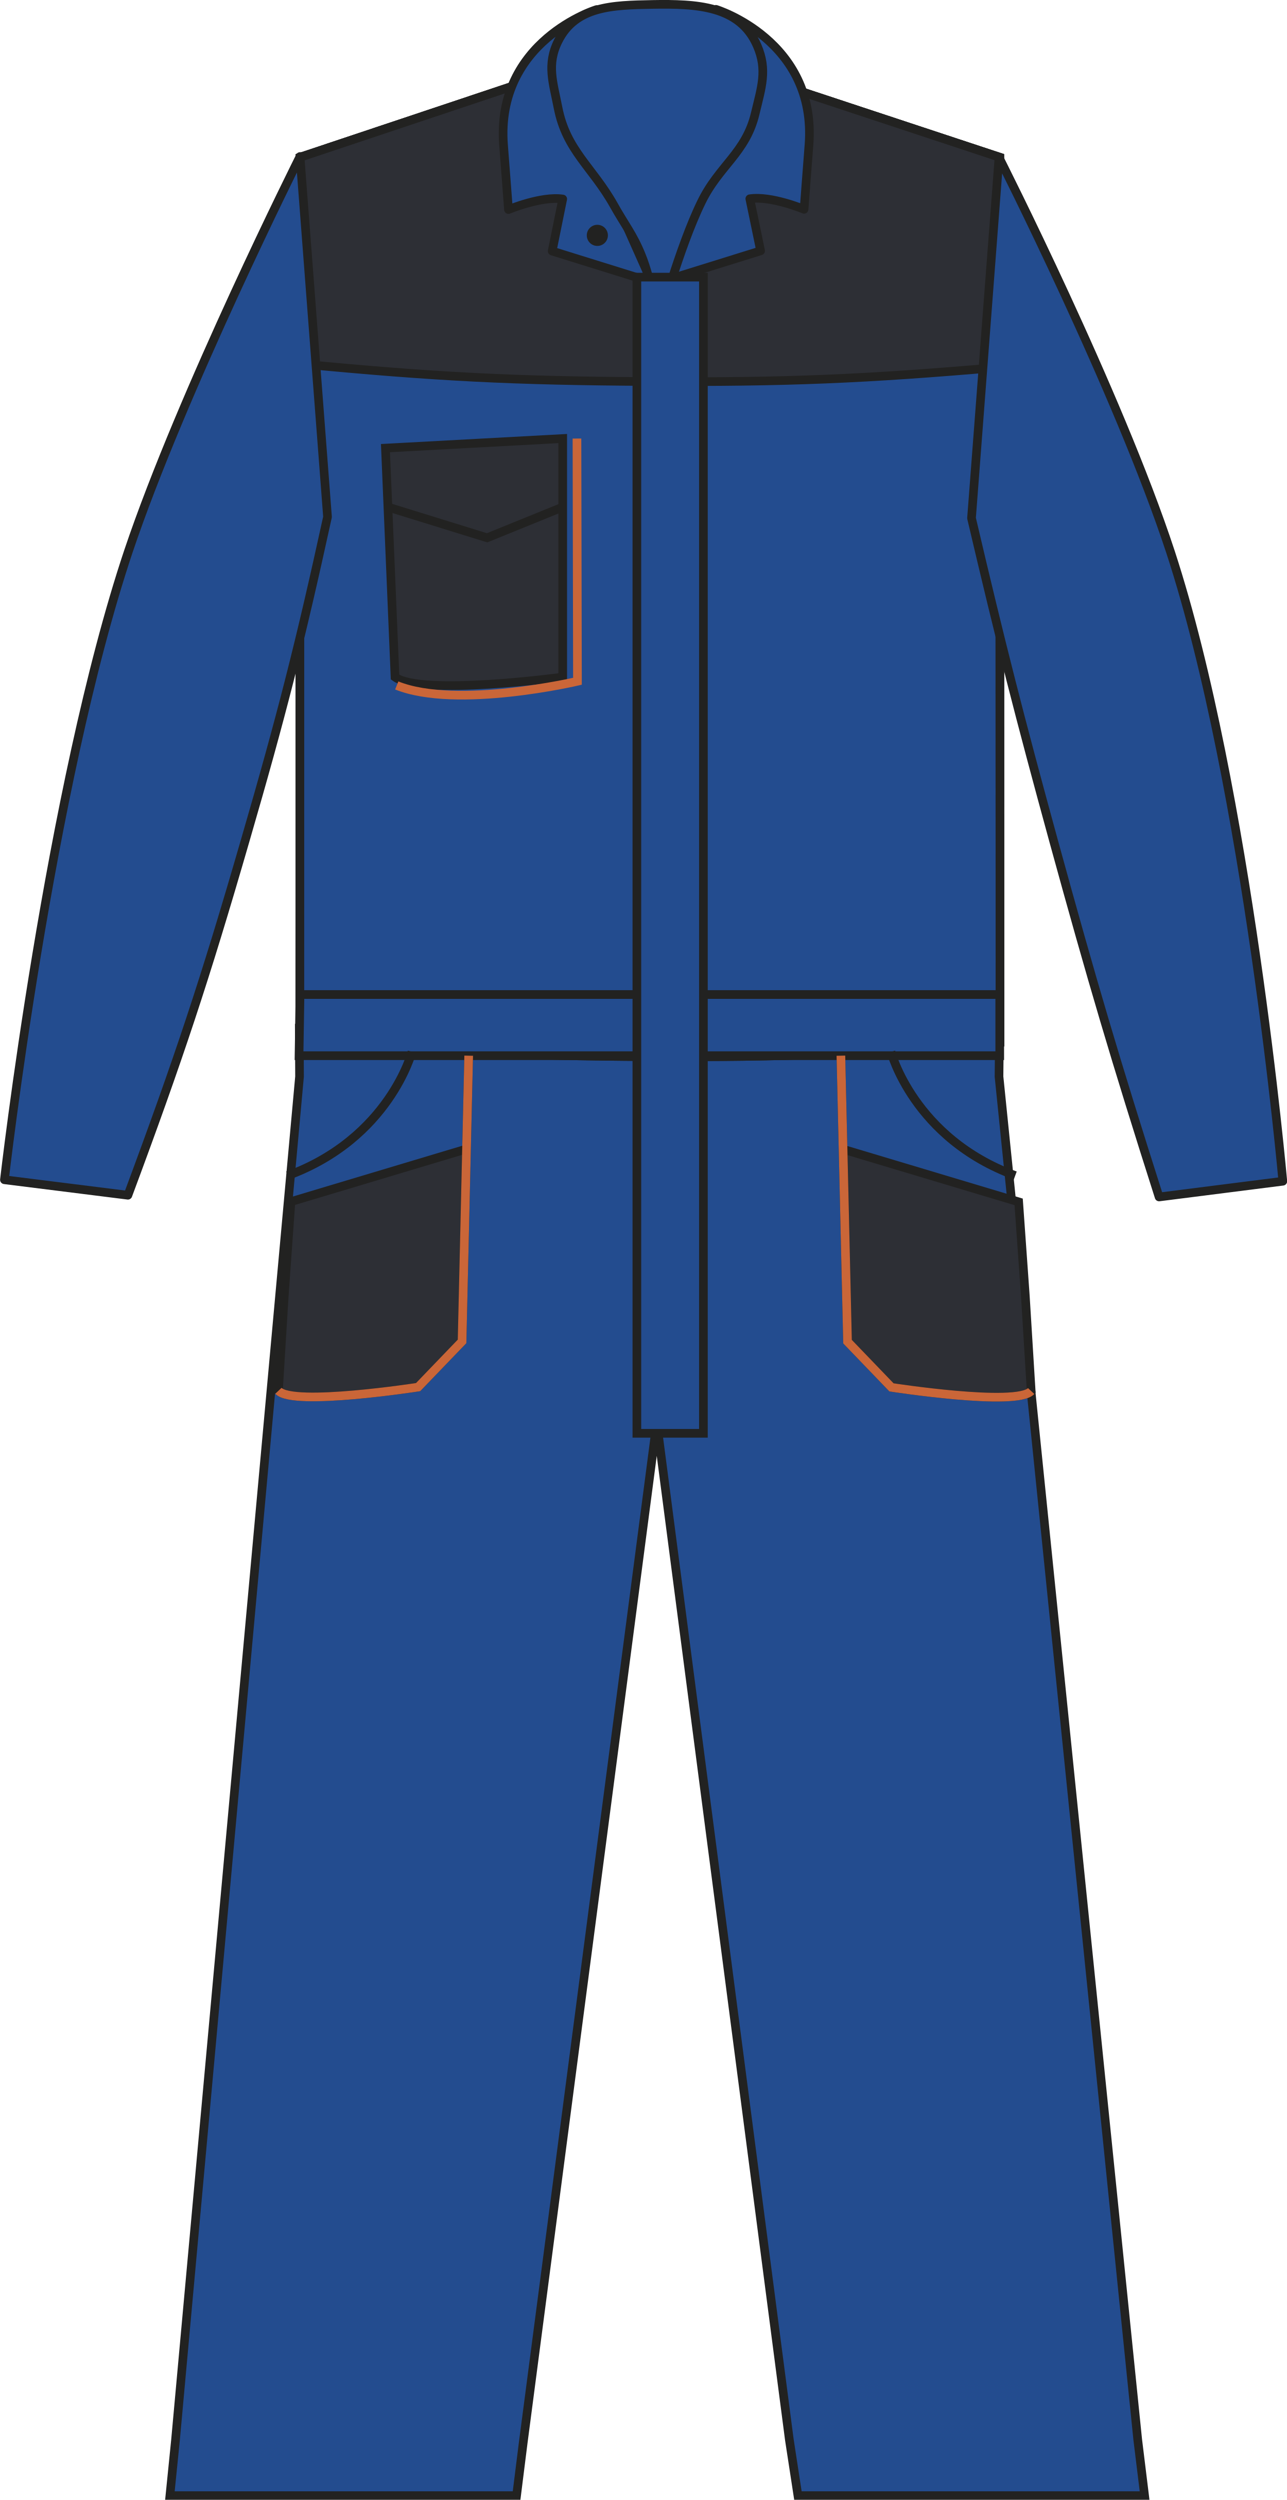 <?xml version="1.0" encoding="utf-8"?>
<!-- Generator: Adobe Illustrator 23.1.1, SVG Export Plug-In . SVG Version: 6.00 Build 0)  -->
<svg version="1.1" id="Layer_1" xmlns="http://www.w3.org/2000/svg" xmlns:xlink="http://www.w3.org/1999/xlink" x="0px" y="0px"
	 viewBox="0 0 524.2 1017.5" style="enable-background:new 0 0 524.2 1017.5;" xml:space="preserve">
<style type="text/css">
	.st0{fill:#234C8F;stroke:#222221;stroke-width:3.521;stroke-miterlimit:3.864;}
	.st1{fill:#2D2F35;stroke:#222221;stroke-width:3.528;}
	.st2{fill:#2D2F35;stroke:#222221;stroke-width:3.521;stroke-miterlimit:3.864;}
	.st3{fill:none;stroke:#222221;stroke-width:3.521;stroke-miterlimit:3.864;}
	.st4{fill:#234C8F;stroke:#222221;stroke-width:3.521;stroke-linejoin:round;}
	.st5{fill:#234C8F;stroke:#222221;stroke-width:3.528;stroke-miterlimit:3.864;}
	.st6{fill:#222221;}
	.st7{fill:none;stroke:#CA6638;stroke-width:3.528;stroke-miterlimit:10;}
	.st8{fill:none;stroke:#222221;stroke-width:3.528;}
	.st9{fill:#2D2F35;stroke:#222221;stroke-width:3.528;stroke-miterlimit:10;}
	.st10{fill:none;stroke:#222221;stroke-width:3.528;stroke-miterlimit:10;}
</style>
<title>RS321 RY_NV LINE</title>
<polygon class="st0" points="121.9,418.5 122,438.2 71.5,993 69.2,1015.8 210.4,1015.8 213.1,994.3 267.5,579 321.5,993 325,1015.8 
	466.2,1015.8 463.4,993 406.9,438.2 407.1,418.5 "/>
<path class="st1" d="M342.5,429.7l2.7,116.4l17.9,18.6c0,0,50.9,7.9,56.9,1.5l-2.4-39l-2.7-38l-71.1-21.3"/>
<path class="st1" d="M190.9,429.7L188.2,546l-17.9,18.6c0,0-50.9,7.9-56.9,1.5l2.4-39l2.7-38l71.1-21.3"/>
<path class="st0" d="M122.2,64l91.9-30.7c0,0,29.6-2,48.5-2.1c20.2,0,51.7,2.1,51.7,2.1L407.2,64l0.1,360.3
	c-55.4,4.8-86.9,6.1-142.6,5.8c-55.7-0.3-87.2-1.9-142.6-7.2L122.2,64L122.2,64z"/>
<path class="st2" d="M122.2,64l91.9-30.7c0,0,29.6-2,48.5-2.1c20.2,0,51.7,2.1,51.7,2.1L407.2,64l0.1,85.5
	c-55.4,4.8-86.9,6.1-142.6,5.8s-87.2-1.9-142.6-7.2L122.2,64L122.2,64z"/>
<path class="st3" d="M122.2,64l91.9-30.7c0,0,29.6-2,48.5-2.1c20.2,0,51.7,2.1,51.7,2.1L407.2,64l0.1,360.3
	c-55.4,4.8-86.9,6.1-142.6,5.8c-55.7-0.3-87.2-1.9-142.6-7.2L122.2,64L122.2,64z"/>
<path class="st4" d="M472.1,487.2c-17.9-56.1-27.3-87.9-42.9-144.7c-14-51.1-21.4-80-33.5-131.6l11.2-146.8
	c0,0,48.6,95.8,69.9,160.7c31.5,96.4,45.7,256,45.7,256L472.1,487.2L472.1,487.2z"/>
<path class="st4" d="M52.1,486.5C72.8,430.9,83.4,399,99.9,342c14.8-50.9,22.2-79.9,33.5-131.6L122.2,63.7c0,0-48.1,95.9-69.9,160.7
	C20,320.9,1.8,480.2,1.8,480.2L52.1,486.5z"/>
<polygon class="st5" points="407.2,429.7 121.8,429.7 122.2,404.8 407.2,404.8 "/>
<path class="st4" d="M281.1,88c0,0,12.6-19.6,21.5-33c4.2-6.3,2-11.9,1.2-19.4L291.6,3.8c0,0,41.2,12.6,37.9,55.2
	c-0.8,10.2-2,26.2-2,26.2s-13.4-5.6-22.1-4.3l4.4,21.2l-40.5,12.6L281.1,88z"/>
<path class="st4" d="M253.5,88.1c0,0-12.6-19.6-21.5-33c-4.2-6.3-2-11.9-1.2-19.4L243,3.9c0,0-41.2,12.6-37.9,55.2
	c0.8,10.2,2,26.2,2,26.2s13.4-5.6,22.1-4.3l-4.3,21.2l40.5,12.6L253.5,88.1L253.5,88.1z"/>
<path class="st0" d="M268.2,132.2c0,0,8.4-31.4,17.5-50c7.2-14.8,18.1-20,21.9-36c2.5-10.5,5.1-17.7,0.8-27.6
	c-7.1-16.4-24.8-17.1-42.7-16.8c-16.1,0.3-31.3,0.6-38.4,15c-4.7,9.5-2,16.8,0,27.1c3.4,17.4,14,24.1,22.7,39.6
	c4.4,7.9,7.8,11.9,11.2,20.3C265.6,114.4,268.2,132.2,268.2,132.2L268.2,132.2z"/>
<circle class="st6" cx="243.3" cy="95.8" r="4.3"/>
<path class="st7" d="M342.5,429.7l2.7,116.4l17.9,18.6c0,0,50.9,7.9,56.9,1.5"/>
<path class="st7" d="M190.9,429.7L188.2,546l-17.9,18.6c0,0-50.9,7.9-56.9,1.5"/>
<path class="st8" d="M362.9,428.1c0,0,9.2,35.2,50.6,50.4"/>
<path class="st8" d="M167.8,428.1c0,0-9.2,35.2-50.6,50.4"/>
<rect x="259.4" y="112.8" class="st5" width="27.1" height="470.6"/>
<path class="st9" d="M229.2,178.5v97.1c0,0-57.5,7.8-68.3,0l-3.9-93.2L229.2,178.5z"/>
<polyline class="st10" points="158,206.4 198.4,218.9 229.2,206.4 "/>
<path class="st7" d="M235,178.5l0.2,98.8c0,0-49.2,11.5-73.6,1.7"/>
</svg>

